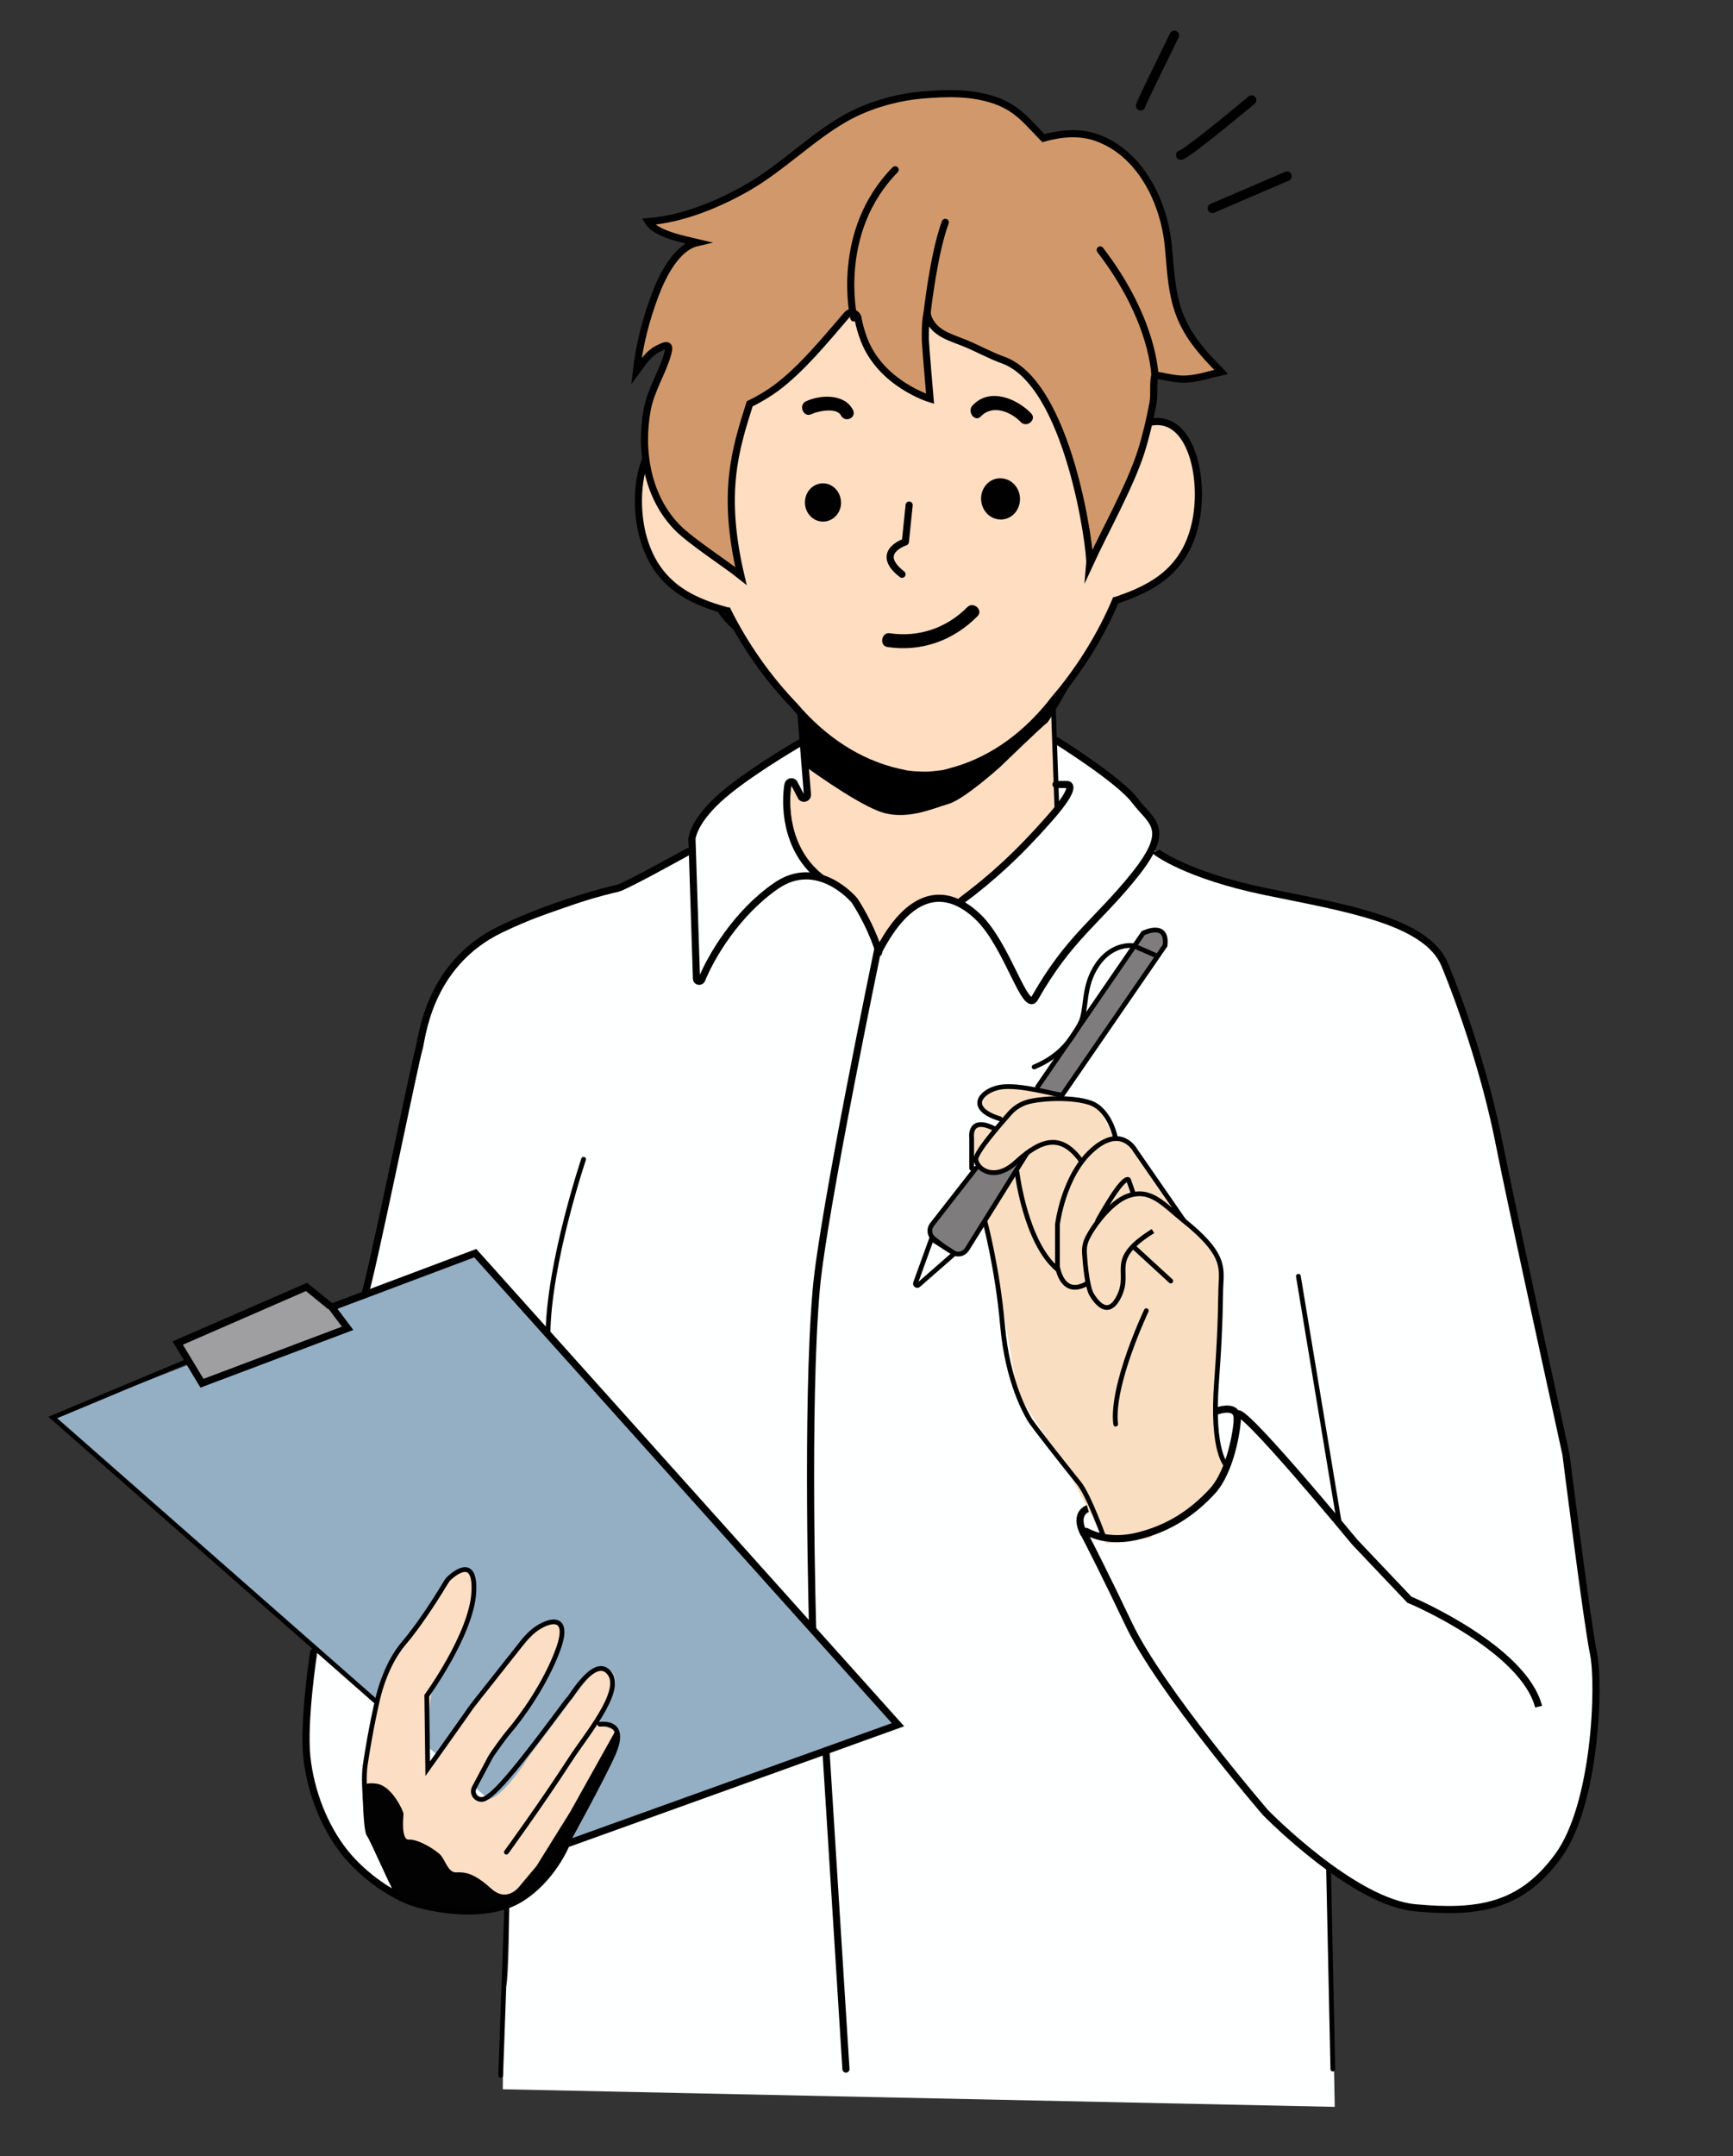 <?xml version="1.0" encoding="UTF-8"?> <!-- Generator: Adobe Illustrator 27.0.0, SVG Export Plug-In . SVG Version: 6.00 Build 0) --> <svg xmlns="http://www.w3.org/2000/svg" xmlns:xlink="http://www.w3.org/1999/xlink" id="Layer_1" x="0px" y="0px" viewBox="0 0 729.3 906.7" style="enable-background:new 0 0 729.3 906.7;" xml:space="preserve"><rect x="0" y="0" width="729.3" height="906.7" fill="#333333" stroke="none"/> <style type="text/css"> .st0{fill:#C37B7C;} .st1{fill:#FEFFFF;} .st2{fill:#94AFC4;} .st3{fill:#9F9FA1;} .st4{fill:#7E7C7D;} .st5{fill:#F9DEC1;} .st6{fill:#FFDDC1;} .st7{fill:#FBDEC3;} .st8{fill:none;stroke:#000000;stroke-width:2;stroke-linecap:round;stroke-miterlimit:10;} .st9{fill:none;stroke:#000000;stroke-width:3;stroke-linecap:round;stroke-miterlimit:10;} .st10{fill:#020202;stroke:#000000;stroke-miterlimit:10;} .st11{fill:none;stroke:#000000;stroke-width:3;stroke-miterlimit:10;} .st12{fill:none;stroke:#000000;stroke-width:2;stroke-miterlimit:10;} .st13{stroke:#000000;stroke-miterlimit:10;} .st14{fill:#020202;} .st15{fill:#FFDDC1;stroke:#000000;stroke-width:3;stroke-miterlimit:10;} .st16{fill:none;stroke:#000000;stroke-width:3;stroke-linecap:round;stroke-linejoin:round;stroke-miterlimit:10;} .st17{fill:#010101;} .st18{fill:#D1996B;stroke:#753C37;stroke-width:1.046;stroke-miterlimit:10;} .st19{fill:#D1996B;stroke:#000000;stroke-width:3;stroke-miterlimit:10;} .st20{fill:#D1996B;stroke:#000000;stroke-width:3;stroke-linecap:round;stroke-linejoin:round;stroke-miterlimit:10;} .st21{fill:none;stroke:#000000;stroke-width:4;stroke-linecap:round;stroke-miterlimit:10;} </style> <path class="st0" d="M306.4,223.1c-0.6-0.9-9-27.6-9-27.6s-13.6-43.2,5.1-71.1C321.1,96.6,339,83.5,339,83.5s23.4-17.1,46.5-15.6 s33.7,3.1,33.7,3.1s19.3,5.3,24.6,12.1c5.3,6.8,7.4,12.2,7.4,12.2l14.5,5.3c5,3.2,8,6,10.8,11.2l5.6,17.6l4.4,14.8l-20.9,32.2 l24.8,5.1c-0.1,1.6-2.8,8.5-3.3,10l-10.3,32.3c0,0-23.4-6.8-24.9-7.4c-1.5-0.6-120.3,7.4-124.1,8.3 C323.8,225.6,306.4,223.1,306.4,223.1z"></path> <path class="st1" d="M211.6,878.6c0-3.6,0.2-40.4,1.4-43.4c1.2-3,1.3-34.9,1.3-34.9s-21.7,4.7-25.3,2.4c-3.6-2.4-29.5-9.4-31.3-12.3 l-10.6-10.6c-5.6-5.6-9.8-12.5-12.2-20.1c-2-6.3-4-12.9-4-13.8c0-1.8-1.7-19.7-1.6-26.4c0-3,27-182.3,27.6-184.6 s23.9-108.2,23.9-108.2s9.4-28.1,32.5-36.4s48.7-17,48.7-17l30.4-15.5c0,0-3-9.9,9.8-20.9c10.2-8.7,15.5-13.5,39.9-27.5 c2.6-1.5,99.3,0.9,104,3.9s22.4,11.5,27.1,18s18.1,17,12.5,23.1c-8.2,9.1,73,25.8,91.1,30.2c1.9,0.5,18,7.4,19.8,8.2 c7.2,3.7,10.3,8.9,18.9,32.9c6.8,19,38.5,156.5,42.9,183.9c5,30.8,5.7,49.6,8.5,63.5c5.1,25,6.6,65.3-2.3,86.7 c-8.9,21.3-14.1,32.3-28.3,38.2c-10.4,4.3-27.6,6.4-45.5,3.3c-7.3-1.3-19.1-7.7-26.2-12.9c-6.8-5-4.7,4-4.7,4l1.8,93.6L211.6,878.6z "></path> <polygon class="st2" points="199.4,527 377.8,726.7 230.8,778.3 137.8,698.3 21.6,596.4 "></polygon> <polygon class="st3" points="74.7,564.1 85.3,581.9 146.4,557.6 128.6,540.4 "></polygon> <path class="st4" d="M481.4,391.5l-44.4,64.9L392.2,516c-1.4,1.9-1,4.7,0.9,6.1l7.9,4.6c2.4,1.1,4.5,0.9,5.9-1.3l40.2-64.8 c0,0,43.5-62.2,43.5-63.1c0-0.1-0.6-4.1-0.8-4.4c-1.7-3.2-4.7-1.5-8.3-1.5H481.4z"></path> <path class="st5" d="M515.7,617c0,0-4.9-14.7-4.9-16.4s2.4-64.4,2.4-64.4s-0.5-11.8-14-22.2c-4.7-3.6-8.4-11.1-8.4-11.1l-14.7-20.9 l-8-4.9l-5.8-11.6l-17.3-5.2l-13.8-2.7l-12.3,0.3l-3.7,2.5c-1.6,1.1-2,4.8-1.3,6.7l8.3,4.2l-3.2,3.8c0,0-10.8-7-10.4,4.7l1.2,8.5 l5.3,4.4c2.5,2.1,6,0.4,8.8-1.2l6.3-3.3l-7.8,13.4l-7.9,12.3l7.9,37.9l5.8,34.2l20.4,31.1l16.9,32l18.2-2.2l22.2-13.8L515.7,617z"></path> <path class="st6" d="M369.5,399.2c0,0,11.4-19.1,17.6-20c9.7-1.4,16.4,0.5,16.4,0.5l25.9-22.4c0,0,14.9-13.7,15.3-16.8 c0.4-3.1-0.8-13-0.8-13l-0.8-29.3l8.2-14.5l7.4-15.7l4.9-6.2l-4.9-14.7l6.7-15.1l0.8-12.2c-0.3-1.2-4.1-5.2-4.8-6.2l-4-1.2l12.7,8.2 c0,0-10.7-7.6-11.1-10.7c-0.4-3.1-2.2-27.1-2.2-27.1s-9.3-34.2-9.8-36.4c-0.4-2.2-14.2-15.1-14.2-15.1s-19.6-8.4-31.6-8 s-30.2-1.3-51.1,11.1c-20.9,12.4-24.9,41.3-24.9,41.3v25.8c0,0-2.2,18.2-11.6,20.4c-9.3,2.2-12.9,5.8-12.9,5.8s-5.6,12.8-2.6,20.7 c4,10.7,12,18.8,17.7,19.3c5.8,0.4,8.8,0.5,8.8,0.5l12.4,23.8l1.1,22.4v21.4l-4.2-6.5l-2.5,0.8c-1.1,2.3-0.3,13.7,0.3,16.2 c1.3,5.5,4.5,15.3,11.3,20.6c9.8,7.6,16.3,9.1,18.1,14.4C363,386.5,369.5,399.2,369.5,399.2z"></path> <path class="st7" d="M153.5,751.2c0,0,2-21.8,3.2-26.4c3.3-13.5,7.1-23.5,7.1-23.5c0,0,12.7-18,14.5-21c1.8-3,11.1-16.8,11.1-16.8 s10.4-9.6,10.3,3.9c-0.1,7.7-4.2,17.9-4.2,17.9l-13.6,24.5l-2.8,19l2,13.7l25.1-36.2l21.7-22.6c0,0,14.7-7.5,7.3,10 c-7.4,17.5-28.1,42-28.4,43.5c-0.3,1.5-11.3,16.6-4.1,19.5c7.2,3,19.8-18,19.8-18l24.9-33.1c1.2-1.7,4.7-3.8,6.8-3.9 c3.5-0.2,6.7,4.2,3.3,10.5c-7.3,13.5-6.5,12.4-6.5,12.4l8.9,3.5l-2.7,12.4c0,0-19.6,34.1-25.8,43c-6.2,8.9-11.9,11.6-11.9,11.6 s-5.5,7.1-11.3,5c-5.9-2.1-29-13.9-32.8-16.6c-3.9-2.7-9.8-14.2-10.1-17.2"></path> <line class="st8" x1="210.7" y1="872.8" x2="213.3" y2="800.4"></line> <line class="st9" x1="356" y1="870.1" x2="347.6" y2="736.4"></line> <line class="st8" x1="560.9" y1="870.1" x2="559.1" y2="786.1"></line> <polyline class="st8" points="79.2,572.3 22.2,596.1 158.4,715.7 "></polyline> <path class="st9" d="M132,694.8c0,0-4.4,28.4-2.9,43.8c1.6,15.3,7.6,29.8,15.8,40.2c8.2,10.4,21.1,18.9,30,21.6 c8.9,2.7,30.2,6.4,43.8-1.8s19.6-23.1,19.6-23.1l139.6-50.2L200,527l-60.4,22.7l6.7,8.9l-61.3,23.1l-10.2-16.9l54.2-23.6l9.7,7.9"></path> <path class="st8" d="M155.4,770.1c0,0-3.1-18.4-1.7-27.9c2.4-15.9,5.1-27.1,5.1-27.1s2.9-14.6,11.3-24.3 c7.3-8.5,15.6-22.1,17.7-25.6c0.4-0.6,0.8-1.2,1.4-1.7c2.8-2.5,11-8.7,10.2,6c-0.9,17.6-19.8,43.6-19.8,43.6l0.4,30.7 c0,0,18-25.3,18.4-26c0.4-0.6,16.7-21.1,21.5-27.2c1.1-1.4,2.3-2.7,3.6-3.9c5.4-5,17.5-9.7,11.3,7.1c-5.3,14.4-15.4,28.4-20.6,34.4 c-1.5,1.7-7,9.2-8,11.1l-6.6,12.4c-1.6,3.1,1.8,6.3,4.8,4.5c1-0.6,2.2-1.5,3.5-2.7c8.7-7.8,30.9-38.9,31.6-39.3 c0.7-0.4,11.1-18.7,17.1-10.4c5.6,7.6-10,25.9-16.4,35.8c-12.5,19.3-27.1,39.3-27.1,39.3"></path> <path class="st8" d="M252.4,725.1c1,0,11.7-1.6,5.8,12.2c-4.3,9.9-19.9,38.2-19.9,38.2"></path> <path class="st10" d="M259,728.9l-18.6,33.3L226.2,785l-7.3,8.7c0,0-5.4,7.3-12.5,0.9c-7.1-6.4-10.7-6.9-14.4-6.7 c-3.8,0.2-5.1-5.6-7.1-7.6s-8.9-6.4-12.9-6.2c-4,0.2-2.7-10.4-2.7-11.3c0-0.9-4.7-11.4-10.9-12.2c-6.2-0.9-5.3,2-5.3,2 s0.2,17.1,1.7,19.1s10.1,22,11,22.7c0.9,0.7,0.4,5.8,15.2,7.5c14.8,1.7,23.4,1.3,24.6,1.1s19.4-7,21.3-10.6 c2-3.6,17.1-28.1,17.1-28.1l15-29.1V728.9z"></path> <path class="st8" d="M245.6,487.5c0,0-14.7,43.6-15,73.7"></path> <path class="st9" d="M153.4,544.5c2.2-4.3,21.7-100.3,22.9-103.3c1.2-3,3-35.3,34.4-50.4c22.7-10.9,46-16.6,49.1-17.2 c3.1-0.6,29.7-15.4,29.7-15.4"></path> <path class="st9" d="M369.5,400.7c1.3,1-2.7-10.9-9.8-21.9c-0.5-0.7-15.7-18.4-33.2-6.2C310,384,299.2,402.3,295.3,412 c-0.5,1.1-2.2,0.8-2.2-0.4l-1.9-58.8c0-0.1,0-0.2,0-0.3c0.3-1.3,1.5-9,15.7-20.3c13-10.3,31.3-20.7,31.3-20.7"></path> <path class="st9" d="M336.3,290.7l3.5,43.5c0.1,1.3-1.6,2-2.5,1.1l-3.2-6.1c-0.8-0.9-2.3-0.4-2.5,0.8c-1.2,6.9-1.8,26.9,14,39.2"></path> <line class="st8" x1="443.3" y1="298.1" x2="444.8" y2="340.5"></line> <path class="st9" d="M444.4,329.9h4.5c0,0,6-0.7-7.3,14.4s-24.4,25.1-36.9,34.4"></path> <path class="st9" d="M444.7,311.5c0,0,26.4,16.4,33,25.3c6.7,8.9,15.6,11.3,0,30.9c-15.6,19.6-27.7,26.4-42.2,52 c-4,7.1-11.4-22.2-24-34.2c-13.8-13.1-29-10.6-42.1,15.2"></path> <path class="st11" d="M342,685.4c0,0-2.8-93.8,1.5-143.1c2.8-32.2,25.9-143.1,25.9-143.1"></path> <path class="st11" d="M486.4,358c0.1,0.3,13.1,10.1,46,16.9s67.9,12.1,75.6,30.8c7.7,18.7,17.4,47.4,22.8,74.7 c5.3,27,27.9,129.6,28.2,131.2c0,0,0,0,0,0c0.2,1.4,8.9,70.9,11.6,83.8c2.7,13,0.9,63.4-14.8,85c-15.7,21.6-33.8,24.3-60.1,21.9 c-26.1-2.3-62.4-39.3-63.1-40c0,0,0,0,0,0c-0.8-0.9-44.5-51.8-57.5-79.1c-9.8-20.6-16.2-33.1-18.8-38.1c-0.3-0.7,0.4-1.4,1-1 c3.4,1.8,10.5,4.3,20.5,2.1c14.5-3.3,24.6-10.7,32.3-19c7.7-8.3,10.7-26,10.7-32.2s49.4,53.6,49.4,53.6l22.7,23.9 c0.1,0.1,0.2,0.1,0.2,0.2c2.9,1.2,48.1,20.9,54.4,45"></path> <path class="st12" d="M516.4,616.6c0,0-6.8-5.3-4.4-36c1.9-25.5,1.5-35,1.8-40.1c0.5-8.1,0.9-13.9-15.4-27 c-8.9-7.1-14.2-14.1-23.9-10.5c-7.1,2.6-14.5,12.7-16.9,17.7c-1,2-1.4,4.2-1.2,6.5c0.3,5,1.2,14.2,3,17.2c3.6,5.9,7.9,8.3,11.6,0.6 c5.2-10.8-5.3-15.1,14.2-27.3"></path> <path class="st12" d="M498.4,513.6l-20.7-29.9c0,0-5.9-11-18.1,0C447.4,494.6,445,515,445,515v17.5c0,0,1.8,13.6,12.7,7.1"></path> <path class="st12" d="M477,502.1l-2.1-6c0,0-1.4-2-8.6,9.8s-3.6,6.9-3.6,6.9"></path> <path class="st12" d="M469.5,478.8c0,0-2.2-12-10.6-15c-7.5-2.6-20.1-2-26-0.5c-3.1,0.8-5.9,2.5-8,4.9c-5,5.7-14.4,16.5-14.2,19.4 c0.3,3.9,7.6,9.6,16.8,1.2c10.8-9.9,19.2-12.4,27.8-0.2"></path> <line class="st8" x1="492.7" y1="538.7" x2="477" y2="524.3"></line> <path class="st8" d="M482.4,551.2c0,0-14.9,31.4-12.9,47.7"></path> <line class="st8" x1="546.4" y1="536.7" x2="563.8" y2="641.5"></line> <path class="st8" d="M477,397.7c0,0-8.7-1.5-15.2,8c-6.5,9.5-4.1,19-7.3,24.9c-3.3,5.9-7.7,13.3-19.3,18.1"></path> <path class="st8" d="M464.6,646.7c0,0-6.5-18.2-10.7-23.2c-4.1-5-19.6-24.6-20.7-26.7c-1.2-2.1-9.2-15.4-11.3-39.4 c-2.1-24-7.4-43.7-7.4-43.7"></path> <path class="st8" d="M408.9,491.3c0-0.9,0-12.6,0-12.6s-1.5-9.9,10.1-3.8"></path> <path class="st12" d="M392,521l-6.7,18.5c-0.3,0.8,0.6,1.4,1.2,0.9l15.2-13.3L392,521z"></path> <path class="st8" d="M436.7,457l44.4-64.6c0,0,10.4-5.2,9.2,5.2l-43.3,62.9c-2.4,0-18.1-4.7-26.1-3.3s-14.5,8.9,0,13.3"></path> <line class="st8" x1="477" y1="397.7" x2="486.4" y2="401.8"></line> <path class="st8" d="M410.7,491.3L392.2,515c-1.4,1.8-1.1,4.5,0.7,5.9l4.4,3.4l3.7,2.4c2,1.3,4.6,0.7,5.9-1.3l25.3-40.5"></path> <path class="st8" d="M428,493c0,0,3.5,29.3,16.9,40.7"></path> <path class="st11" d="M457.8,634.4c0,0-6.2,1.9-1.6,10.8"></path> <path class="st11" d="M511.5,593.6c0,0,10.1-4.1,9.1,4.1"></path> <path class="st8" d="M379.6,262.3c0,0,18.7,8.3,38.8-11.9"></path> <line class="st8" x1="471.4" y1="237.4" x2="465.5" y2="245.7"></line> <line class="st8" x1="315.6" y1="248.4" x2="309.9" y2="238.9"></line> <path class="st8" d="M391.4,187.3c0,0-5.9,7.4-3.9,15.7s8.9,11.6,9.2,15.7s-4.8,11-4.8,11"></path> <path class="st8" d="M336.3,173.1c0.9-0.3,14.5-6.5,33.2-5"></path> <path class="st8" d="M410.7,167.8c0,0,25.5-0.4,32.6,5.3"></path> <path class="st8" d="M462.5,221.4c0,0,21.6-5.6,23.6,10.4s-20.6,5.6-20.6,5.6s-1.7,24.3-5.3,30.5"></path> <path class="st8" d="M462.8,255.2c0,0-6.1,22.5-11.4,28.4c-5.2,5.9-16.8,20.7-26.9,26.1c-10.1,5.3-23.8,13.9-32.7,13.6 c-8.8-0.3-22.7-7.7-29.3-11.9c-6.5-4.1-19.6-10.1-26.4-20.7c-6.8-10.7-16.3-33.5-16.3-33.5"></path> <path class="st8" d="M320,223.5c0,0-12.7-6.5-20.7,6.2s3.9,27.5,3.9,27.5s9.6,14.9,21.7,10.9"></path> <path class="st13" d="M456.2,276.5c0,0-14.8,26.7-16.1,27.3c-1.2,0.6-19.6,18.4-19.6,18.4s-15.1,13.6-21.5,15.4s-18,7.4-29.2,3 c-11.2-4.4-31-19-31-19l-2.5-30.8c0,0,19.1,19.3,34.8,25.5c15.6,6.3,18.4,10.4,29.5,5.4c11.1-5,25.7-14.5,31.8-17.5 C438.5,301.1,456.2,276.5,456.2,276.5z"></path> <ellipse class="st14" cx="425.2" cy="198.9" rx="6.8" ry="9.6"></ellipse> <ellipse class="st14" cx="354.2" cy="197.6" rx="7" ry="9"></ellipse> <path class="st8" d="M488.6,154.4c0,0-16.3,23.7-20.1,32.9c-3.9,9.2,9.2,33.1,9.2,33.1"></path> <path class="st8" d="M495.7,143.2c0,0-8.3,1.5-14.2-14.5s-1.5-20.1-18.7-29.9"></path> <path class="st8" d="M450.2,93.1c-0.2-1.2-2.7-8.4-11.4-14.2c-9.8-6.5-15.4-7.1-22.8-8.6c-7.4-1.5-15.9-1.5-19.8-8.3"></path> <path class="st8" d="M388.7,68.2c0,0-13.3-2.4-27.6,3.3s-27.9,15.4-34.4,21.6c-6.5,6.2-11.9,16-27,19.6"></path> <path class="st12" d="M303.7,122.4c0,0-12.4,17.8-10.7,41.5s6.2,45,13,57.9"></path> <path class="st8" d="M345.5,137.6c0,0-11.3,4.1-16.9,23.4c-5.6,19.3-1.8,24-13,42.7"></path> <path class="st8" d="M347.3,115.3c0,0-2.4,9.8,11.6,15.7"></path> <path class="st8" d="M375.4,98.7c0,0-14.2,14.5,0,29.3"></path> <path class="st8" d="M434.4,117.7c0,0-11.3-1.2-16,10.4"></path> <path class="st8" d="M429.3,131c0,0,14.5,2.1,20.9,27.3s7.8,33.2,18.2,40.6"></path> <g> <path class="st15" d="M270.3,224.6c5.4,21.6,20.9,28.2,35.4,32.2c0.2,0,0.3,0.1,0.5,0.1c7.1,14.3,16.9,28.3,28.1,39.9 c11.8,13.9,26.7,24,43.6,27.9c0.5,0.1,1,0.2,1.5,0.3c1,0.2,1.9,0.5,2.9,0.6c0.7,0.1,1.4,0.1,2,0.2c0.6,0,1.1,0.1,1.7,0.1 c1.3,0.1,2.6,0.1,3.9,0.1c1.3,0,2.6-0.2,3.9-0.3c0.6-0.1,1.1-0.1,1.7-0.2c0.7-0.1,1.3-0.1,2-0.3c1-0.2,1.9-0.5,2.9-0.8 c0.5-0.1,1-0.3,1.5-0.4c16.6-4.8,30.9-15.7,41.9-30.1c10.5-12.2,19.5-26.7,25.7-41.4c0.5-0.1,1-0.3,1.5-0.5 c13.9-4.8,28.5-12.3,32.4-33.7c3.2-17.4-1.9-40.1-15.5-41c-4.1-0.3-8.6,1.4-13.1,4.4c-6.8-28.8-22.1-59.2-40.5-79.9 c-7.8-10.3-16.5-17-25.9-20.9c-5.1-2.5-10.2-4.1-15.3-4.4c-3.5-0.3-7-0.3-10.4-0.1c-3.4,0-6.9,0.2-10.4,0.7 c-5.1,0.6-10.1,2.5-15.1,5.2c-9.2,4.4-17.5,11.5-24.7,22.2c-17.1,21.7-30.6,52.9-35.7,82c-4.6-2.7-9.3-4.2-13.3-3.7 C269.8,184.4,266.1,207.4,270.3,224.6z"></path> <g> <path class="st16" d="M382.6,212.4l-1.6,15.5c0,0-13.4,4.3-1.4,13.6"></path> <path class="st17" d="M353.9,212.2c-0.4,4.4-4.2,7.6-8.4,7.1c-4.2-0.5-7.2-4.5-6.7-8.9c0.4-4.4,4.2-7.6,8.4-7.1 C351.3,203.8,354.3,207.8,353.9,212.2z"></path> <path class="st17" d="M429.2,210.8c-0.5,4.8-4.5,8.2-9,7.6c-4.5-0.5-7.7-4.8-7.3-9.6c0.5-4.8,4.5-8.2,9-7.6 C426.4,201.7,429.7,206,429.2,210.8z"></path> <path d="M407.1,255.3c-8.8,8.9-20.6,12.8-32.7,11c-3.5-0.5-4.5,5.3-0.9,5.8c14.2,2.1,27.6-2.6,37.9-13 C413.9,256.5,409.6,252.8,407.1,255.3z"></path> <path d="M433.9,173.8c-6.2-6.4-17.6-10.9-24.6-3.3c-2.5,2.6,1,7.3,3.5,4.6c4.8-5.1,12.6-2,16.8,2.4 C432.1,180.1,436.5,176.4,433.9,173.8z"></path> <path d="M358.9,172.3c-3.6-6.9-13.9-6.3-19.8-3.5c-3.2,1.6-1,6.9,2.3,5.4c2.6-1.3,10.7-3,12.5,0.5 C355.6,178,360.7,175.7,358.9,172.3z"></path> </g> <path class="st18" d="M315.5,169.9"></path> <g> <path class="st19" d="M495.1,128.4c-2.3-8-2.6-16.3-3.4-24.6c-1.8-19.2-12-39.6-30.4-46c-7.2-2.5-15-1.7-22.2,0.3 c-6.8-6.9-10.8-12.5-20.1-15.8c-10.1-3.6-20.9-3.2-31.3-2.3c-10.8,1-22.4,4.3-32.1,9.8c-14.1,8.1-26.1,20.3-40.2,28.6 c-12.5,7.3-28.2,13.8-42.6,14.8c3.2,5.3,14.9,7.4,20.7,8.8c-8.8,2-14.6,13.7-17.7,21.8c-4,10.6-6.7,21.1-8,32.4 c2.6-3.5,4.9-7.3,8.8-9.4c4.2-2.2,5.6-2.2,4.4,2c-2.2,7.8-7,15-8.6,23.3c-3.3,17.6,0.1,37.2,12.9,50c5.7,5.7,20.5,15.3,26.5,20.1 c-8.2-35-2.4-53.1,3.7-72.4c4.2-2,8.1-4.4,11.2-6.7c10.6-7.9,20.6-20.1,29.7-30.7c1.5-1.8,4.3-0.8,4.7,1.5c0.5,3,1.4,5.9,2.5,8.9 c7.2,18.7,27.8,24.9,27.8,24.9s-2-23-2-25.3c0-3.4,0-7.2,0.7-10.5c2.1,8.2,9.6,9.8,16.2,12.5c5.3,2.2,10.5,5.1,15.8,7 c27.7,9.9,37,79.9,36.5,85.7c6.3-13.7,16.9-32.5,21.6-47.1c2.1-6.7,3.7-13.5,5-20.4c0.7-3.9-0.1-8.2,0.8-11.9 c4.6,0.6,8.6,2,13.4,1.7c5-0.3,9.6-1.9,14.5-3C505.8,148.1,498.5,140.3,495.1,128.4z"></path> <path class="st20" d="M390.1,132.1c0,0,2.7-25.1,7.7-38.6"></path> <path class="st20" d="M359.3,133.7c0,0-8.3-36.1,17.4-62.3"></path> <path class="st20" d="M486,158c0,0-0.2-23.2-23-52.9"></path> </g> <path class="st21" d="M480,44.5c-0.1-0.7,14.2-29.6,14.2-29.6"></path> <path class="st21" d="M496.9,65.2c2.7-0.4,29.8-23.1,29.8-23.1"></path> <line class="st21" x1="510.2" y1="87.6" x2="541.6" y2="74.1"></line> </g> </svg> 